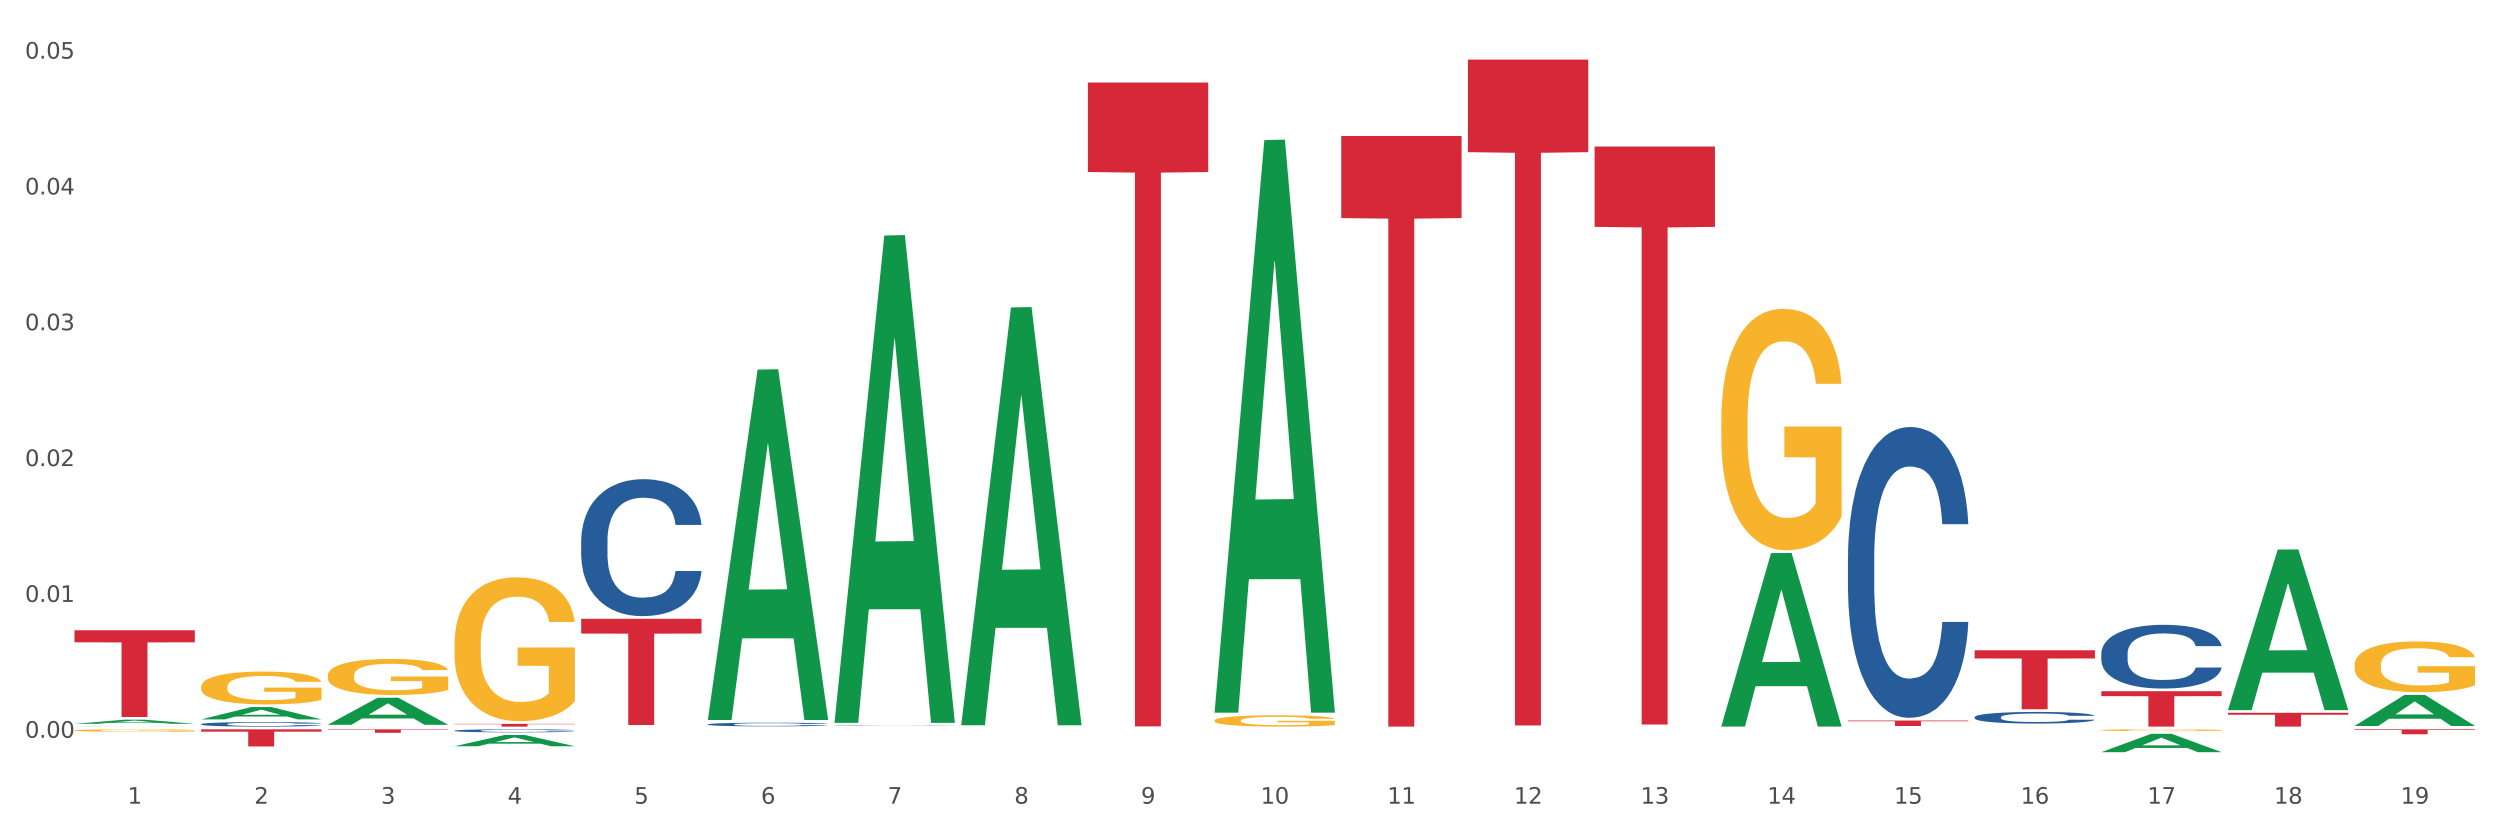 <?xml version="1.0" encoding="utf-8" standalone="no"?>
<!DOCTYPE svg PUBLIC "-//W3C//DTD SVG 1.1//EN"
  "http://www.w3.org/Graphics/SVG/1.1/DTD/svg11.dtd">
<svg xmlns:xlink="http://www.w3.org/1999/xlink" width="1080pt" height="360pt" viewBox="0 0 1080 360" xmlns="http://www.w3.org/2000/svg" version="1.1">
 <rect x="0" y="0" width="1080" height="360" fill="#333333" stroke="none"/>
 <defs>
  <style type="text/css">*{stroke-linejoin: round; stroke-linecap: butt}</style>
 </defs>
 <g id="figure_1">
  <g id="patch_1">
   <path d="M 0 360 
L 1080 360 
L 1080 0 
L 0 0 
z
" style="fill: #ffffff; stroke: #ffffff; stroke-linejoin: miter"/>
  </g>
  <g id="axes_1">
   <g id="matplotlib.axis_1">
    <g id="xtick_1">
     <g id="text_1">
      <!-- 1 -->
      <g style="fill: #4d4d4d" transform="translate(55.115 347.204) scale(0.096 -0.096)">
       <defs>
        <path id="DejaVuSans-31" d="M 794 531 
L 1825 531 
L 1825 4091 
L 703 3866 
L 703 4441 
L 1819 4666 
L 2450 4666 
L 2450 531 
L 3481 531 
L 3481 0 
L 794 0 
L 794 531 
z
" transform="scale(0.016)"/>
       </defs>
       <use xlink:href="#DejaVuSans-31"/>
      </g>
     </g>
    </g>
    <g id="xtick_2">
     <g id="text_2">
      <!-- 2 -->
      <g style="fill: #4d4d4d" transform="translate(109.839 347.204) scale(0.096 -0.096)">
       <defs>
        <path id="DejaVuSans-32" d="M 1228 531 
L 3431 531 
L 3431 0 
L 469 0 
L 469 531 
Q 828 903 1448 1529 
Q 2069 2156 2228 2338 
Q 2531 2678 2651 2914 
Q 2772 3150 2772 3378 
Q 2772 3750 2511 3984 
Q 2250 4219 1831 4219 
Q 1534 4219 1204 4116 
Q 875 4013 500 3803 
L 500 4441 
Q 881 4594 1212 4672 
Q 1544 4750 1819 4750 
Q 2544 4750 2975 4387 
Q 3406 4025 3406 3419 
Q 3406 3131 3298 2873 
Q 3191 2616 2906 2266 
Q 2828 2175 2409 1742 
Q 1991 1309 1228 531 
z
" transform="scale(0.016)"/>
       </defs>
       <use xlink:href="#DejaVuSans-32"/>
      </g>
     </g>
    </g>
    <g id="xtick_3">
     <g id="text_3">
      <!-- 3 -->
      <g style="fill: #4d4d4d" transform="translate(164.564 347.204) scale(0.096 -0.096)">
       <defs>
        <path id="DejaVuSans-33" d="M 2597 2516 
Q 3050 2419 3304 2112 
Q 3559 1806 3559 1356 
Q 3559 666 3084 287 
Q 2609 -91 1734 -91 
Q 1441 -91 1130 -33 
Q 819 25 488 141 
L 488 750 
Q 750 597 1062 519 
Q 1375 441 1716 441 
Q 2309 441 2620 675 
Q 2931 909 2931 1356 
Q 2931 1769 2642 2001 
Q 2353 2234 1838 2234 
L 1294 2234 
L 1294 2753 
L 1863 2753 
Q 2328 2753 2575 2939 
Q 2822 3125 2822 3475 
Q 2822 3834 2567 4026 
Q 2313 4219 1838 4219 
Q 1578 4219 1281 4162 
Q 984 4106 628 3988 
L 628 4550 
Q 988 4650 1302 4700 
Q 1616 4750 1894 4750 
Q 2613 4750 3031 4423 
Q 3450 4097 3450 3541 
Q 3450 3153 3228 2886 
Q 3006 2619 2597 2516 
z
" transform="scale(0.016)"/>
       </defs>
       <use xlink:href="#DejaVuSans-33"/>
      </g>
     </g>
    </g>
    <g id="xtick_4">
     <g id="text_4">
      <!-- 4 -->
      <g style="fill: #4d4d4d" transform="translate(219.288 347.204) scale(0.096 -0.096)">
       <defs>
        <path id="DejaVuSans-34" d="M 2419 4116 
L 825 1625 
L 2419 1625 
L 2419 4116 
z
M 2253 4666 
L 3047 4666 
L 3047 1625 
L 3713 1625 
L 3713 1100 
L 3047 1100 
L 3047 0 
L 2419 0 
L 2419 1100 
L 313 1100 
L 313 1709 
L 2253 4666 
z
" transform="scale(0.016)"/>
       </defs>
       <use xlink:href="#DejaVuSans-34"/>
      </g>
     </g>
    </g>
    <g id="xtick_5">
     <g id="text_5">
      <!-- 5 -->
      <g style="fill: #4d4d4d" transform="translate(274.012 347.204) scale(0.096 -0.096)">
       <defs>
        <path id="DejaVuSans-35" d="M 691 4666 
L 3169 4666 
L 3169 4134 
L 1269 4134 
L 1269 2991 
Q 1406 3038 1543 3061 
Q 1681 3084 1819 3084 
Q 2600 3084 3056 2656 
Q 3513 2228 3513 1497 
Q 3513 744 3044 326 
Q 2575 -91 1722 -91 
Q 1428 -91 1123 -41 
Q 819 9 494 109 
L 494 744 
Q 775 591 1075 516 
Q 1375 441 1709 441 
Q 2250 441 2565 725 
Q 2881 1009 2881 1497 
Q 2881 1984 2565 2268 
Q 2250 2553 1709 2553 
Q 1456 2553 1204 2497 
Q 953 2441 691 2322 
L 691 4666 
z
" transform="scale(0.016)"/>
       </defs>
       <use xlink:href="#DejaVuSans-35"/>
      </g>
     </g>
    </g>
    <g id="xtick_6">
     <g id="text_6">
      <!-- 6 -->
      <g style="fill: #4d4d4d" transform="translate(328.736 347.204) scale(0.096 -0.096)">
       <defs>
        <path id="DejaVuSans-36" d="M 2113 2584 
Q 1688 2584 1439 2293 
Q 1191 2003 1191 1497 
Q 1191 994 1439 701 
Q 1688 409 2113 409 
Q 2538 409 2786 701 
Q 3034 994 3034 1497 
Q 3034 2003 2786 2293 
Q 2538 2584 2113 2584 
z
M 3366 4563 
L 3366 3988 
Q 3128 4100 2886 4159 
Q 2644 4219 2406 4219 
Q 1781 4219 1451 3797 
Q 1122 3375 1075 2522 
Q 1259 2794 1537 2939 
Q 1816 3084 2150 3084 
Q 2853 3084 3261 2657 
Q 3669 2231 3669 1497 
Q 3669 778 3244 343 
Q 2819 -91 2113 -91 
Q 1303 -91 875 529 
Q 447 1150 447 2328 
Q 447 3434 972 4092 
Q 1497 4750 2381 4750 
Q 2619 4750 2861 4703 
Q 3103 4656 3366 4563 
z
" transform="scale(0.016)"/>
       </defs>
       <use xlink:href="#DejaVuSans-36"/>
      </g>
     </g>
    </g>
    <g id="xtick_7">
     <g id="text_7">
      <!-- 7 -->
      <g style="fill: #4d4d4d" transform="translate(383.461 347.204) scale(0.096 -0.096)">
       <defs>
        <path id="DejaVuSans-37" d="M 525 4666 
L 3525 4666 
L 3525 4397 
L 1831 0 
L 1172 0 
L 2766 4134 
L 525 4134 
L 525 4666 
z
" transform="scale(0.016)"/>
       </defs>
       <use xlink:href="#DejaVuSans-37"/>
      </g>
     </g>
    </g>
    <g id="xtick_8">
     <g id="text_8">
      <!-- 8 -->
      <g style="fill: #4d4d4d" transform="translate(438.185 347.204) scale(0.096 -0.096)">
       <defs>
        <path id="DejaVuSans-38" d="M 2034 2216 
Q 1584 2216 1326 1975 
Q 1069 1734 1069 1313 
Q 1069 891 1326 650 
Q 1584 409 2034 409 
Q 2484 409 2743 651 
Q 3003 894 3003 1313 
Q 3003 1734 2745 1975 
Q 2488 2216 2034 2216 
z
M 1403 2484 
Q 997 2584 770 2862 
Q 544 3141 544 3541 
Q 544 4100 942 4425 
Q 1341 4750 2034 4750 
Q 2731 4750 3128 4425 
Q 3525 4100 3525 3541 
Q 3525 3141 3298 2862 
Q 3072 2584 2669 2484 
Q 3125 2378 3379 2068 
Q 3634 1759 3634 1313 
Q 3634 634 3220 271 
Q 2806 -91 2034 -91 
Q 1263 -91 848 271 
Q 434 634 434 1313 
Q 434 1759 690 2068 
Q 947 2378 1403 2484 
z
M 1172 3481 
Q 1172 3119 1398 2916 
Q 1625 2713 2034 2713 
Q 2441 2713 2670 2916 
Q 2900 3119 2900 3481 
Q 2900 3844 2670 4047 
Q 2441 4250 2034 4250 
Q 1625 4250 1398 4047 
Q 1172 3844 1172 3481 
z
" transform="scale(0.016)"/>
       </defs>
       <use xlink:href="#DejaVuSans-38"/>
      </g>
     </g>
    </g>
    <g id="xtick_9">
     <g id="text_9">
      <!-- 9 -->
      <g style="fill: #4d4d4d" transform="translate(492.909 347.204) scale(0.096 -0.096)">
       <defs>
        <path id="DejaVuSans-39" d="M 703 97 
L 703 672 
Q 941 559 1184 500 
Q 1428 441 1663 441 
Q 2288 441 2617 861 
Q 2947 1281 2994 2138 
Q 2813 1869 2534 1725 
Q 2256 1581 1919 1581 
Q 1219 1581 811 2004 
Q 403 2428 403 3163 
Q 403 3881 828 4315 
Q 1253 4750 1959 4750 
Q 2769 4750 3195 4129 
Q 3622 3509 3622 2328 
Q 3622 1225 3098 567 
Q 2575 -91 1691 -91 
Q 1453 -91 1209 -44 
Q 966 3 703 97 
z
M 1959 2075 
Q 2384 2075 2632 2365 
Q 2881 2656 2881 3163 
Q 2881 3666 2632 3958 
Q 2384 4250 1959 4250 
Q 1534 4250 1286 3958 
Q 1038 3666 1038 3163 
Q 1038 2656 1286 2365 
Q 1534 2075 1959 2075 
z
" transform="scale(0.016)"/>
       </defs>
       <use xlink:href="#DejaVuSans-39"/>
      </g>
     </g>
    </g>
    <g id="xtick_10">
     <g id="text_10">
      <!-- 10 -->
      <g style="fill: #4d4d4d" transform="translate(544.58 347.204) scale(0.096 -0.096)">
       <defs>
        <path id="DejaVuSans-30" d="M 2034 4250 
Q 1547 4250 1301 3770 
Q 1056 3291 1056 2328 
Q 1056 1369 1301 889 
Q 1547 409 2034 409 
Q 2525 409 2770 889 
Q 3016 1369 3016 2328 
Q 3016 3291 2770 3770 
Q 2525 4250 2034 4250 
z
M 2034 4750 
Q 2819 4750 3233 4129 
Q 3647 3509 3647 2328 
Q 3647 1150 3233 529 
Q 2819 -91 2034 -91 
Q 1250 -91 836 529 
Q 422 1150 422 2328 
Q 422 3509 836 4129 
Q 1250 4750 2034 4750 
z
" transform="scale(0.016)"/>
       </defs>
       <use xlink:href="#DejaVuSans-31"/>
       <use xlink:href="#DejaVuSans-30" transform="translate(63.623 0)"/>
      </g>
     </g>
    </g>
    <g id="xtick_11">
     <g id="text_11">
      <!-- 11 -->
      <g style="fill: #4d4d4d" transform="translate(599.304 347.204) scale(0.096 -0.096)">
       <use xlink:href="#DejaVuSans-31"/>
       <use xlink:href="#DejaVuSans-31" transform="translate(63.623 0)"/>
      </g>
     </g>
    </g>
    <g id="xtick_12">
     <g id="text_12">
      <!-- 12 -->
      <g style="fill: #4d4d4d" transform="translate(654.028 347.204) scale(0.096 -0.096)">
       <use xlink:href="#DejaVuSans-31"/>
       <use xlink:href="#DejaVuSans-32" transform="translate(63.623 0)"/>
      </g>
     </g>
    </g>
    <g id="xtick_13">
     <g id="text_13">
      <!-- 13 -->
      <g style="fill: #4d4d4d" transform="translate(708.752 347.204) scale(0.096 -0.096)">
       <use xlink:href="#DejaVuSans-31"/>
       <use xlink:href="#DejaVuSans-33" transform="translate(63.623 0)"/>
      </g>
     </g>
    </g>
    <g id="xtick_14">
     <g id="text_14">
      <!-- 14 -->
      <g style="fill: #4d4d4d" transform="translate(763.477 347.204) scale(0.096 -0.096)">
       <use xlink:href="#DejaVuSans-31"/>
       <use xlink:href="#DejaVuSans-34" transform="translate(63.623 0)"/>
      </g>
     </g>
    </g>
    <g id="xtick_15">
     <g id="text_15">
      <!-- 15 -->
      <g style="fill: #4d4d4d" transform="translate(818.201 347.204) scale(0.096 -0.096)">
       <use xlink:href="#DejaVuSans-31"/>
       <use xlink:href="#DejaVuSans-35" transform="translate(63.623 0)"/>
      </g>
     </g>
    </g>
    <g id="xtick_16">
     <g id="text_16">
      <!-- 16 -->
      <g style="fill: #4d4d4d" transform="translate(872.925 347.204) scale(0.096 -0.096)">
       <use xlink:href="#DejaVuSans-31"/>
       <use xlink:href="#DejaVuSans-36" transform="translate(63.623 0)"/>
      </g>
     </g>
    </g>
    <g id="xtick_17">
     <g id="text_17">
      <!-- 17 -->
      <g style="fill: #4d4d4d" transform="translate(927.649 347.204) scale(0.096 -0.096)">
       <use xlink:href="#DejaVuSans-31"/>
       <use xlink:href="#DejaVuSans-37" transform="translate(63.623 0)"/>
      </g>
     </g>
    </g>
    <g id="xtick_18">
     <g id="text_18">
      <!-- 18 -->
      <g style="fill: #4d4d4d" transform="translate(982.374 347.204) scale(0.096 -0.096)">
       <use xlink:href="#DejaVuSans-31"/>
       <use xlink:href="#DejaVuSans-38" transform="translate(63.623 0)"/>
      </g>
     </g>
    </g>
    <g id="xtick_19">
     <g id="text_19">
      <!-- 19 -->
      <g style="fill: #4d4d4d" transform="translate(1037.098 347.204) scale(0.096 -0.096)">
       <use xlink:href="#DejaVuSans-31"/>
       <use xlink:href="#DejaVuSans-39" transform="translate(63.623 0)"/>
      </g>
     </g>
    </g>
    <g id="xtick_20"/>
    <g id="xtick_21"/>
    <g id="xtick_22"/>
    <g id="xtick_23"/>
    <g id="xtick_24"/>
    <g id="xtick_25"/>
    <g id="xtick_26"/>
    <g id="xtick_27"/>
    <g id="xtick_28"/>
    <g id="xtick_29"/>
    <g id="xtick_30"/>
    <g id="xtick_31"/>
    <g id="xtick_32"/>
    <g id="xtick_33"/>
    <g id="xtick_34"/>
    <g id="xtick_35"/>
    <g id="xtick_36"/>
    <g id="xtick_37"/>
   </g>
   <g id="matplotlib.axis_2">
    <g id="ytick_1">
     <g id="text_20">
      <!-- 0.00 -->
      <g style="fill: #4d4d4d" transform="translate(10.8 318.705) scale(0.096 -0.096)">
       <defs>
        <path id="DejaVuSans-2e" d="M 684 794 
L 1344 794 
L 1344 0 
L 684 0 
L 684 794 
z
" transform="scale(0.016)"/>
       </defs>
       <use xlink:href="#DejaVuSans-30"/>
       <use xlink:href="#DejaVuSans-2e" transform="translate(63.623 0)"/>
       <use xlink:href="#DejaVuSans-30" transform="translate(95.41 0)"/>
       <use xlink:href="#DejaVuSans-30" transform="translate(159.033 0)"/>
      </g>
     </g>
    </g>
    <g id="ytick_2">
     <g id="text_21">
      <!-- 0.01 -->
      <g style="fill: #4d4d4d" transform="translate(10.8 260.03) scale(0.096 -0.096)">
       <use xlink:href="#DejaVuSans-30"/>
       <use xlink:href="#DejaVuSans-2e" transform="translate(63.623 0)"/>
       <use xlink:href="#DejaVuSans-30" transform="translate(95.41 0)"/>
       <use xlink:href="#DejaVuSans-31" transform="translate(159.033 0)"/>
      </g>
     </g>
    </g>
    <g id="ytick_3">
     <g id="text_22">
      <!-- 0.02 -->
      <g style="fill: #4d4d4d" transform="translate(10.8 201.355) scale(0.096 -0.096)">
       <use xlink:href="#DejaVuSans-30"/>
       <use xlink:href="#DejaVuSans-2e" transform="translate(63.623 0)"/>
       <use xlink:href="#DejaVuSans-30" transform="translate(95.41 0)"/>
       <use xlink:href="#DejaVuSans-32" transform="translate(159.033 0)"/>
      </g>
     </g>
    </g>
    <g id="ytick_4">
     <g id="text_23">
      <!-- 0.03 -->
      <g style="fill: #4d4d4d" transform="translate(10.8 142.68) scale(0.096 -0.096)">
       <use xlink:href="#DejaVuSans-30"/>
       <use xlink:href="#DejaVuSans-2e" transform="translate(63.623 0)"/>
       <use xlink:href="#DejaVuSans-30" transform="translate(95.41 0)"/>
       <use xlink:href="#DejaVuSans-33" transform="translate(159.033 0)"/>
      </g>
     </g>
    </g>
    <g id="ytick_5">
     <g id="text_24">
      <!-- 0.04 -->
      <g style="fill: #4d4d4d" transform="translate(10.8 84.006) scale(0.096 -0.096)">
       <use xlink:href="#DejaVuSans-30"/>
       <use xlink:href="#DejaVuSans-2e" transform="translate(63.623 0)"/>
       <use xlink:href="#DejaVuSans-30" transform="translate(95.41 0)"/>
       <use xlink:href="#DejaVuSans-34" transform="translate(159.033 0)"/>
      </g>
     </g>
    </g>
    <g id="ytick_6">
     <g id="text_25">
      <!-- 0.05 -->
      <g style="fill: #4d4d4d" transform="translate(10.8 25.331) scale(0.096 -0.096)">
       <use xlink:href="#DejaVuSans-30"/>
       <use xlink:href="#DejaVuSans-2e" transform="translate(63.623 0)"/>
       <use xlink:href="#DejaVuSans-30" transform="translate(95.41 0)"/>
       <use xlink:href="#DejaVuSans-35" transform="translate(159.033 0)"/>
      </g>
     </g>
    </g>
    <g id="ytick_7"/>
    <g id="ytick_8"/>
    <g id="ytick_9"/>
    <g id="ytick_10"/>
    <g id="ytick_11"/>
   </g>
   <g id="PolyCollection_1">
    <path d="M 32.175 312.678 
L 32.229 312.676 
L 53.667 310.91 
L 62.564 310.908 
L 84.163 312.681 
L 73.873 312.681 
L 69.21 312.268 
L 47.075 312.268 
L 46.914 312.275 
L 42.412 312.681 
L 32.175 312.681 
L 32.175 312.678 
L 49.862 312.022 
L 66.423 312.02 
L 58.223 311.286 
L 58.115 311.283 
L 58.008 311.288 
L 49.808 312.02 
L 49.862 312.022 
L 32.175 312.678 
z
" clip-path="url(#pd990478de5)" style="fill: #109648"/>
    <path d="M 86.899 310.765 
L 86.953 310.76 
L 108.391 305.467 
L 117.288 305.462 
L 138.887 310.775 
L 128.597 310.775 
L 123.934 309.538 
L 101.799 309.538 
L 101.638 309.558 
L 97.136 310.775 
L 86.899 310.775 
L 86.899 310.765 
L 104.586 308.8 
L 121.147 308.795 
L 112.947 306.595 
L 112.84 306.585 
L 112.733 306.6 
L 104.532 308.795 
L 104.586 308.8 
L 86.899 310.765 
z
" clip-path="url(#pd990478de5)" style="fill: #109648"/>
    <path d="M 1017.212 313.593 
L 1017.266 313.581 
L 1038.704 300.218 
L 1047.601 300.205 
L 1069.2 313.618 
L 1058.91 313.618 
L 1054.247 310.495 
L 1032.112 310.495 
L 1031.951 310.545 
L 1027.449 313.618 
L 1017.212 313.618 
L 1017.212 313.593 
L 1034.899 308.631 
L 1051.46 308.618 
L 1043.26 303.064 
L 1043.152 303.039 
L 1043.045 303.077 
L 1034.845 308.618 
L 1034.899 308.631 
L 1017.212 313.593 
z
" clip-path="url(#pd990478de5)" style="fill: #109648"/>
    <path d="M 743.591 181.609 
L 743.652 181.514 
L 743.652 178.085 
L 743.775 175.132 
L 744.388 167.988 
L 745.309 162.082 
L 745.984 158.938 
L 746.66 156.366 
L 747.457 153.795 
L 748.44 151.127 
L 750.22 147.222 
L 751.324 145.222 
L 752.675 143.126 
L 755.13 140.078 
L 756.91 138.363 
L 758.751 136.934 
L 761.759 135.22 
L 763.723 134.458 
L 765.81 133.886 
L 768.326 133.505 
L 770.229 133.41 
L 774.403 133.696 
L 777.963 134.553 
L 779.681 135.22 
L 781.891 136.363 
L 783.057 137.125 
L 784.96 138.649 
L 786.924 140.649 
L 788.275 142.364 
L 790.3 145.603 
L 791.835 148.841 
L 793.246 152.842 
L 793.983 155.604 
L 794.535 158.176 
L 795.026 161.129 
L 795.517 165.797 
L 784.469 165.797 
L 784.039 162.463 
L 783.364 159.319 
L 782.382 156.271 
L 781.523 154.366 
L 780.05 151.985 
L 778.699 150.461 
L 777.288 149.318 
L 775.569 148.365 
L 774.219 147.889 
L 772.316 147.508 
L 768.572 147.603 
L 766.055 148.365 
L 764.337 149.318 
L 763.232 150.175 
L 762.25 151.127 
L 761.145 152.461 
L 759.856 154.461 
L 758.935 156.271 
L 758.015 158.557 
L 757.278 160.843 
L 756.603 163.511 
L 756.051 166.368 
L 755.621 169.321 
L 755.253 172.941 
L 754.946 178.942 
L 754.946 191.992 
L 755.068 194.945 
L 755.375 198.85 
L 755.744 201.803 
L 756.357 205.328 
L 756.91 207.709 
L 757.953 211.138 
L 759.119 213.996 
L 760.04 215.806 
L 760.961 217.33 
L 762.557 219.425 
L 764.337 221.14 
L 765.871 222.188 
L 767.958 223.14 
L 769.37 223.521 
L 770.597 223.712 
L 773.605 223.712 
L 775.753 223.426 
L 778.147 222.759 
L 779.988 221.902 
L 781.523 220.854 
L 783.241 219.139 
L 784.346 217.52 
L 784.346 197.612 
L 770.843 197.517 
L 770.843 184.276 
L 795.579 184.276 
L 795.579 223.14 
L 794.535 225.141 
L 793.369 226.95 
L 792.141 228.57 
L 790.3 230.57 
L 788.09 232.475 
L 786.126 233.809 
L 784.039 234.952 
L 781.584 236 
L 778.392 236.952 
L 776.428 237.333 
L 773.973 237.619 
L 771.088 237.714 
L 768.572 237.524 
L 766.117 237.047 
L 763.539 236.19 
L 761.022 234.952 
L 759.119 233.714 
L 757.217 232.189 
L 755.191 230.189 
L 753.595 228.284 
L 752.368 226.569 
L 751.017 224.379 
L 749.544 221.521 
L 748.44 218.949 
L 747.457 216.282 
L 746.414 212.853 
L 745.677 209.9 
L 744.941 206.185 
L 744.511 203.422 
L 744.02 199.136 
L 743.652 193.135 
L 743.591 181.609 
z
" clip-path="url(#pd990478de5)" style="fill: #f7b32b"/>
    <path d="M 196.348 278.126 
L 196.409 278.07 
L 196.409 276.027 
L 196.532 274.268 
L 197.146 270.012 
L 198.066 266.494 
L 198.742 264.621 
L 199.417 263.089 
L 200.215 261.557 
L 201.197 259.968 
L 202.977 257.642 
L 204.082 256.45 
L 205.432 255.202 
L 207.887 253.386 
L 209.667 252.365 
L 211.508 251.513 
L 214.516 250.492 
L 216.48 250.038 
L 218.567 249.698 
L 221.084 249.471 
L 222.986 249.414 
L 227.16 249.584 
L 230.72 250.095 
L 232.439 250.492 
L 234.648 251.173 
L 235.815 251.627 
L 237.717 252.535 
L 239.681 253.726 
L 241.032 254.748 
L 243.057 256.677 
L 244.592 258.606 
L 246.003 260.99 
L 246.74 262.635 
L 247.292 264.167 
L 247.783 265.926 
L 248.275 268.707 
L 237.226 268.707 
L 236.797 266.721 
L 236.121 264.848 
L 235.139 263.032 
L 234.28 261.898 
L 232.807 260.479 
L 231.457 259.571 
L 230.045 258.89 
L 228.326 258.323 
L 226.976 258.039 
L 225.073 257.812 
L 221.329 257.869 
L 218.813 258.323 
L 217.094 258.89 
L 215.989 259.401 
L 215.007 259.968 
L 213.902 260.763 
L 212.613 261.954 
L 211.693 263.032 
L 210.772 264.394 
L 210.035 265.756 
L 209.36 267.345 
L 208.808 269.047 
L 208.378 270.806 
L 208.01 272.963 
L 207.703 276.537 
L 207.703 284.311 
L 207.826 286.07 
L 208.133 288.397 
L 208.501 290.156 
L 209.115 292.256 
L 209.667 293.674 
L 210.711 295.717 
L 211.877 297.419 
L 212.797 298.497 
L 213.718 299.405 
L 215.314 300.654 
L 217.094 301.675 
L 218.628 302.299 
L 220.715 302.867 
L 222.127 303.094 
L 223.355 303.207 
L 226.362 303.207 
L 228.51 303.037 
L 230.904 302.64 
L 232.746 302.129 
L 234.28 301.505 
L 235.999 300.483 
L 237.104 299.519 
L 237.104 287.659 
L 223.6 287.603 
L 223.6 279.715 
L 248.336 279.715 
L 248.336 302.867 
L 247.292 304.058 
L 246.126 305.136 
L 244.899 306.101 
L 243.057 307.293 
L 240.848 308.428 
L 238.884 309.222 
L 236.797 309.903 
L 234.341 310.527 
L 231.15 311.094 
L 229.186 311.321 
L 226.73 311.492 
L 223.846 311.548 
L 221.329 311.435 
L 218.874 311.151 
L 216.296 310.641 
L 213.779 309.903 
L 211.877 309.165 
L 209.974 308.257 
L 207.948 307.066 
L 206.353 305.931 
L 205.125 304.909 
L 203.775 303.604 
L 202.302 301.902 
L 201.197 300.37 
L 200.215 298.781 
L 199.171 296.738 
L 198.435 294.979 
L 197.698 292.766 
L 197.269 291.121 
L 196.777 288.567 
L 196.409 284.992 
L 196.348 278.126 
z
" clip-path="url(#pd990478de5)" style="fill: #f7b32b"/>
    <path d="M 141.624 291.867 
L 141.685 291.853 
L 141.685 291.341 
L 141.808 290.9 
L 142.421 289.833 
L 143.342 288.951 
L 144.017 288.481 
L 144.693 288.097 
L 145.49 287.713 
L 146.472 287.315 
L 148.252 286.732 
L 149.357 286.433 
L 150.708 286.12 
L 153.163 285.665 
L 154.943 285.408 
L 156.784 285.195 
L 159.792 284.939 
L 161.756 284.825 
L 163.843 284.74 
L 166.359 284.683 
L 168.262 284.669 
L 172.436 284.711 
L 175.996 284.839 
L 177.714 284.939 
L 179.924 285.11 
L 181.09 285.224 
L 182.993 285.451 
L 184.957 285.75 
L 186.308 286.006 
L 188.333 286.49 
L 189.867 286.973 
L 191.279 287.571 
L 192.016 287.983 
L 192.568 288.368 
L 193.059 288.809 
L 193.55 289.506 
L 182.502 289.506 
L 182.072 289.008 
L 181.397 288.538 
L 180.415 288.083 
L 179.556 287.798 
L 178.083 287.443 
L 176.732 287.215 
L 175.321 287.044 
L 173.602 286.902 
L 172.252 286.831 
L 170.349 286.774 
L 166.605 286.788 
L 164.088 286.902 
L 162.37 287.044 
L 161.265 287.173 
L 160.283 287.315 
L 159.178 287.514 
L 157.889 287.813 
L 156.968 288.083 
L 156.048 288.424 
L 155.311 288.766 
L 154.636 289.164 
L 154.083 289.591 
L 153.654 290.032 
L 153.286 290.573 
L 152.979 291.469 
L 152.979 293.418 
L 153.101 293.859 
L 153.408 294.442 
L 153.777 294.883 
L 154.39 295.41 
L 154.943 295.765 
L 155.986 296.277 
L 157.152 296.704 
L 158.073 296.974 
L 158.994 297.202 
L 160.59 297.515 
L 162.37 297.771 
L 163.904 297.928 
L 165.991 298.07 
L 167.403 298.127 
L 168.63 298.155 
L 171.638 298.155 
L 173.786 298.113 
L 176.18 298.013 
L 178.021 297.885 
L 179.556 297.728 
L 181.274 297.472 
L 182.379 297.231 
L 182.379 294.257 
L 168.876 294.243 
L 168.876 292.266 
L 193.612 292.266 
L 193.612 298.07 
L 192.568 298.369 
L 191.402 298.639 
L 190.174 298.881 
L 188.333 299.18 
L 186.123 299.464 
L 184.159 299.663 
L 182.072 299.834 
L 179.617 299.99 
L 176.425 300.133 
L 174.461 300.19 
L 172.006 300.232 
L 169.121 300.247 
L 166.605 300.218 
L 164.15 300.147 
L 161.572 300.019 
L 159.055 299.834 
L 157.152 299.649 
L 155.25 299.421 
L 153.224 299.123 
L 151.628 298.838 
L 150.401 298.582 
L 149.05 298.255 
L 147.577 297.828 
L 146.472 297.444 
L 145.49 297.046 
L 144.447 296.533 
L 143.71 296.092 
L 142.974 295.538 
L 142.544 295.125 
L 142.053 294.485 
L 141.685 293.589 
L 141.624 291.867 
z
" clip-path="url(#pd990478de5)" style="fill: #f7b32b"/>
    <path d="M 86.899 296.679 
L 86.961 296.666 
L 86.961 296.2 
L 87.083 295.799 
L 87.697 294.828 
L 88.618 294.025 
L 89.293 293.598 
L 89.968 293.248 
L 90.766 292.898 
L 91.748 292.536 
L 93.528 292.005 
L 94.633 291.733 
L 95.983 291.448 
L 98.439 291.034 
L 100.219 290.801 
L 102.06 290.607 
L 105.067 290.374 
L 107.032 290.27 
L 109.118 290.193 
L 111.635 290.141 
L 113.538 290.128 
L 117.712 290.167 
L 121.272 290.283 
L 122.99 290.374 
L 125.2 290.529 
L 126.366 290.633 
L 128.269 290.84 
L 130.233 291.112 
L 131.583 291.345 
L 133.609 291.785 
L 135.143 292.225 
L 136.555 292.769 
L 137.291 293.144 
L 137.844 293.494 
L 138.335 293.895 
L 138.826 294.53 
L 127.778 294.53 
L 127.348 294.077 
L 126.673 293.649 
L 125.691 293.235 
L 124.832 292.976 
L 123.358 292.652 
L 122.008 292.445 
L 120.596 292.29 
L 118.878 292.16 
L 117.527 292.096 
L 115.625 292.044 
L 111.881 292.057 
L 109.364 292.16 
L 107.645 292.29 
L 106.541 292.406 
L 105.559 292.536 
L 104.454 292.717 
L 103.165 292.989 
L 102.244 293.235 
L 101.323 293.546 
L 100.587 293.857 
L 99.912 294.219 
L 99.359 294.607 
L 98.93 295.009 
L 98.561 295.501 
L 98.254 296.317 
L 98.254 298.09 
L 98.377 298.492 
L 98.684 299.022 
L 99.052 299.424 
L 99.666 299.903 
L 100.219 300.227 
L 101.262 300.693 
L 102.428 301.081 
L 103.349 301.327 
L 104.27 301.534 
L 105.865 301.819 
L 107.645 302.052 
L 109.18 302.195 
L 111.267 302.324 
L 112.678 302.376 
L 113.906 302.402 
L 116.914 302.402 
L 119.062 302.363 
L 121.456 302.272 
L 123.297 302.156 
L 124.832 302.013 
L 126.55 301.78 
L 127.655 301.56 
L 127.655 298.854 
L 114.152 298.841 
L 114.152 297.042 
L 138.887 297.042 
L 138.887 302.324 
L 137.844 302.596 
L 136.678 302.842 
L 135.45 303.062 
L 133.609 303.334 
L 131.399 303.593 
L 129.435 303.774 
L 127.348 303.929 
L 124.893 304.072 
L 121.701 304.201 
L 119.737 304.253 
L 117.282 304.292 
L 114.397 304.305 
L 111.881 304.279 
L 109.425 304.214 
L 106.847 304.098 
L 104.331 303.929 
L 102.428 303.761 
L 100.525 303.554 
L 98.5 303.282 
L 96.904 303.023 
L 95.676 302.79 
L 94.326 302.492 
L 92.853 302.104 
L 91.748 301.754 
L 90.766 301.392 
L 89.723 300.926 
L 88.986 300.524 
L 88.25 300.019 
L 87.82 299.644 
L 87.329 299.061 
L 86.961 298.246 
L 86.899 296.679 
z
" clip-path="url(#pd990478de5)" style="fill: #f7b32b"/>
    <path d="M 32.175 315.561 
L 32.236 315.56 
L 32.236 315.524 
L 32.359 315.493 
L 32.973 315.419 
L 33.894 315.357 
L 34.569 315.324 
L 35.244 315.297 
L 36.042 315.271 
L 37.024 315.243 
L 38.804 315.202 
L 39.909 315.181 
L 41.259 315.159 
L 43.714 315.127 
L 45.494 315.109 
L 47.336 315.095 
L 50.343 315.077 
L 52.307 315.069 
L 54.394 315.063 
L 56.911 315.059 
L 58.814 315.058 
L 62.987 315.061 
L 66.547 315.07 
L 68.266 315.077 
L 70.476 315.089 
L 71.642 315.097 
L 73.544 315.112 
L 75.509 315.133 
L 76.859 315.151 
L 78.884 315.185 
L 80.419 315.219 
L 81.831 315.261 
L 82.567 315.289 
L 83.12 315.316 
L 83.611 315.347 
L 84.102 315.396 
L 73.053 315.396 
L 72.624 315.361 
L 71.949 315.328 
L 70.967 315.296 
L 70.107 315.276 
L 68.634 315.252 
L 67.284 315.236 
L 65.872 315.224 
L 64.153 315.214 
L 62.803 315.209 
L 60.9 315.205 
L 57.156 315.206 
L 54.64 315.214 
L 52.921 315.224 
L 51.816 315.233 
L 50.834 315.243 
L 49.729 315.257 
L 48.44 315.277 
L 47.52 315.296 
L 46.599 315.32 
L 45.863 315.344 
L 45.187 315.372 
L 44.635 315.402 
L 44.205 315.433 
L 43.837 315.47 
L 43.53 315.533 
L 43.53 315.669 
L 43.653 315.7 
L 43.96 315.741 
L 44.328 315.772 
L 44.942 315.808 
L 45.494 315.833 
L 46.538 315.869 
L 47.704 315.899 
L 48.625 315.918 
L 49.545 315.934 
L 51.141 315.955 
L 52.921 315.973 
L 54.456 315.984 
L 56.542 315.994 
L 57.954 315.998 
L 59.182 316 
L 62.189 316 
L 64.338 315.997 
L 66.731 315.99 
L 68.573 315.981 
L 70.107 315.97 
L 71.826 315.952 
L 72.931 315.936 
L 72.931 315.728 
L 59.427 315.727 
L 59.427 315.589 
L 84.163 315.589 
L 84.163 315.994 
L 83.12 316.015 
L 81.953 316.034 
L 80.726 316.051 
L 78.884 316.072 
L 76.675 316.092 
L 74.711 316.106 
L 72.624 316.117 
L 70.169 316.128 
L 66.977 316.138 
L 65.013 316.142 
L 62.558 316.145 
L 59.673 316.146 
L 57.156 316.144 
L 54.701 316.139 
L 52.123 316.13 
L 49.607 316.117 
L 47.704 316.105 
L 45.801 316.089 
L 43.776 316.068 
L 42.18 316.048 
L 40.952 316.03 
L 39.602 316.007 
L 38.129 315.977 
L 37.024 315.95 
L 36.042 315.923 
L 34.998 315.887 
L 34.262 315.856 
L 33.525 315.817 
L 33.096 315.788 
L 32.605 315.744 
L 32.236 315.681 
L 32.175 315.561 
z
" clip-path="url(#pd990478de5)" style="fill: #f7b32b"/>
    <path d="M 524.693 311.274 
L 524.755 311.269 
L 524.755 311.109 
L 524.878 310.971 
L 525.491 310.636 
L 526.412 310.36 
L 527.087 310.212 
L 527.762 310.092 
L 528.56 309.972 
L 529.542 309.847 
L 531.322 309.664 
L 532.427 309.57 
L 533.778 309.472 
L 536.233 309.329 
L 538.013 309.249 
L 539.854 309.182 
L 542.862 309.102 
L 544.826 309.066 
L 546.913 309.04 
L 549.429 309.022 
L 551.332 309.017 
L 555.506 309.031 
L 559.066 309.071 
L 560.784 309.102 
L 562.994 309.155 
L 564.16 309.191 
L 566.063 309.263 
L 568.027 309.356 
L 569.377 309.436 
L 571.403 309.588 
L 572.937 309.74 
L 574.349 309.927 
L 575.086 310.056 
L 575.638 310.177 
L 576.129 310.315 
L 576.62 310.534 
L 565.572 310.534 
L 565.142 310.377 
L 564.467 310.23 
L 563.485 310.088 
L 562.626 309.998 
L 561.153 309.887 
L 559.802 309.816 
L 558.391 309.762 
L 556.672 309.717 
L 555.322 309.695 
L 553.419 309.677 
L 549.675 309.682 
L 547.158 309.717 
L 545.44 309.762 
L 544.335 309.802 
L 543.353 309.847 
L 542.248 309.909 
L 540.959 310.003 
L 540.038 310.088 
L 539.118 310.195 
L 538.381 310.302 
L 537.706 310.426 
L 537.153 310.56 
L 536.724 310.699 
L 536.355 310.868 
L 536.049 311.149 
L 536.049 311.76 
L 536.171 311.898 
L 536.478 312.081 
L 536.847 312.219 
L 537.46 312.384 
L 538.013 312.496 
L 539.056 312.656 
L 540.222 312.79 
L 541.143 312.875 
L 542.064 312.946 
L 543.66 313.044 
L 545.44 313.125 
L 546.974 313.174 
L 549.061 313.218 
L 550.473 313.236 
L 551.7 313.245 
L 554.708 313.245 
L 556.856 313.232 
L 559.25 313.2 
L 561.091 313.16 
L 562.626 313.111 
L 564.344 313.031 
L 565.449 312.955 
L 565.449 312.023 
L 551.946 312.019 
L 551.946 311.399 
L 576.682 311.399 
L 576.682 313.218 
L 575.638 313.312 
L 574.472 313.397 
L 573.244 313.472 
L 571.403 313.566 
L 569.193 313.655 
L 567.229 313.718 
L 565.142 313.771 
L 562.687 313.82 
L 559.495 313.865 
L 557.531 313.883 
L 555.076 313.896 
L 552.191 313.901 
L 549.675 313.892 
L 547.22 313.869 
L 544.642 313.829 
L 542.125 313.771 
L 540.222 313.713 
L 538.32 313.642 
L 536.294 313.548 
L 534.698 313.459 
L 533.471 313.379 
L 532.12 313.276 
L 530.647 313.142 
L 529.542 313.022 
L 528.56 312.897 
L 527.517 312.737 
L 526.78 312.598 
L 526.044 312.424 
L 525.614 312.295 
L 525.123 312.094 
L 524.755 311.813 
L 524.693 311.274 
z
" clip-path="url(#pd990478de5)" style="fill: #f7b32b"/>
    <path d="M 415.245 312.978 
L 415.299 312.809 
L 436.737 132.825 
L 445.634 132.656 
L 467.233 313.318 
L 456.943 313.318 
L 452.28 271.248 
L 430.145 271.248 
L 429.984 271.927 
L 425.482 313.318 
L 415.245 313.318 
L 415.245 312.978 
L 432.932 246.142 
L 449.493 245.972 
L 441.293 171.163 
L 441.185 170.824 
L 441.078 171.333 
L 432.878 245.972 
L 432.932 246.142 
L 415.245 312.978 
z
" clip-path="url(#pd990478de5)" style="fill: #109648"/>
    <path d="M 524.693 307.395 
L 524.747 307.163 
L 546.185 60.544 
L 555.082 60.311 
L 576.682 307.86 
L 566.391 307.86 
L 561.728 250.215 
L 539.593 250.215 
L 539.432 251.145 
L 534.93 307.86 
L 524.693 307.86 
L 524.693 307.395 
L 542.38 215.814 
L 558.941 215.581 
L 550.741 113.075 
L 550.634 112.61 
L 550.527 113.308 
L 542.327 215.581 
L 542.38 215.814 
L 524.693 307.395 
z
" clip-path="url(#pd990478de5)" style="fill: #109648"/>
    <path d="M 305.796 310.769 
L 305.85 310.626 
L 327.288 159.655 
L 336.185 159.513 
L 357.784 311.053 
L 347.494 311.053 
L 342.831 275.765 
L 320.696 275.765 
L 320.535 276.334 
L 316.033 311.053 
L 305.796 311.053 
L 305.796 310.769 
L 323.483 254.706 
L 340.044 254.564 
L 331.844 191.813 
L 331.737 191.529 
L 331.63 191.956 
L 323.429 254.564 
L 323.483 254.706 
L 305.796 310.769 
z
" clip-path="url(#pd990478de5)" style="fill: #109648"/>
    <path d="M 907.763 315.425 
L 907.825 315.424 
L 907.825 315.398 
L 907.948 315.375 
L 908.561 315.321 
L 909.482 315.276 
L 910.157 315.252 
L 910.832 315.232 
L 911.63 315.213 
L 912.612 315.193 
L 914.392 315.163 
L 915.497 315.148 
L 916.847 315.132 
L 919.303 315.109 
L 921.083 315.095 
L 922.924 315.085 
L 925.932 315.072 
L 927.896 315.066 
L 929.983 315.061 
L 932.499 315.059 
L 934.402 315.058 
L 938.576 315.06 
L 942.136 315.066 
L 943.854 315.072 
L 946.064 315.08 
L 947.23 315.086 
L 949.133 315.098 
L 951.097 315.113 
L 952.447 315.126 
L 954.473 315.151 
L 956.007 315.175 
L 957.419 315.206 
L 958.156 315.227 
L 958.708 315.246 
L 959.199 315.269 
L 959.69 315.304 
L 948.642 315.304 
L 948.212 315.279 
L 947.537 315.255 
L 946.555 315.232 
L 945.696 315.217 
L 944.223 315.199 
L 942.872 315.188 
L 941.46 315.179 
L 939.742 315.172 
L 938.392 315.168 
L 936.489 315.165 
L 932.745 315.166 
L 930.228 315.172 
L 928.51 315.179 
L 927.405 315.185 
L 926.423 315.193 
L 925.318 315.203 
L 924.029 315.218 
L 923.108 315.232 
L 922.187 315.249 
L 921.451 315.267 
L 920.776 315.287 
L 920.223 315.309 
L 919.794 315.331 
L 919.425 315.359 
L 919.119 315.404 
L 919.119 315.504 
L 919.241 315.526 
L 919.548 315.556 
L 919.916 315.578 
L 920.53 315.605 
L 921.083 315.623 
L 922.126 315.649 
L 923.292 315.671 
L 924.213 315.685 
L 925.134 315.696 
L 926.73 315.712 
L 928.51 315.725 
L 930.044 315.733 
L 932.131 315.741 
L 933.543 315.744 
L 934.77 315.745 
L 937.778 315.745 
L 939.926 315.743 
L 942.32 315.738 
L 944.161 315.731 
L 945.696 315.723 
L 947.414 315.71 
L 948.519 315.698 
L 948.519 315.546 
L 935.016 315.546 
L 935.016 315.445 
L 959.751 315.445 
L 959.751 315.741 
L 958.708 315.756 
L 957.542 315.77 
L 956.314 315.782 
L 954.473 315.797 
L 952.263 315.812 
L 950.299 315.822 
L 948.212 315.831 
L 945.757 315.838 
L 942.565 315.846 
L 940.601 315.849 
L 938.146 315.851 
L 935.261 315.852 
L 932.745 315.85 
L 930.29 315.846 
L 927.712 315.84 
L 925.195 315.831 
L 923.292 315.821 
L 921.39 315.809 
L 919.364 315.794 
L 917.768 315.78 
L 916.541 315.767 
L 915.19 315.75 
L 913.717 315.728 
L 912.612 315.709 
L 911.63 315.688 
L 910.587 315.662 
L 909.85 315.64 
L 909.114 315.612 
L 908.684 315.591 
L 908.193 315.558 
L 907.825 315.512 
L 907.763 315.425 
z
" clip-path="url(#pd990478de5)" style="fill: #f7b32b"/>
    <path d="M 1017.212 287.242 
L 1017.273 287.222 
L 1017.273 286.5 
L 1017.396 285.879 
L 1018.01 284.376 
L 1018.931 283.133 
L 1019.606 282.471 
L 1020.281 281.93 
L 1021.079 281.389 
L 1022.061 280.828 
L 1023.841 280.006 
L 1024.946 279.585 
L 1026.296 279.144 
L 1028.751 278.503 
L 1030.531 278.142 
L 1032.373 277.841 
L 1035.38 277.48 
L 1037.344 277.32 
L 1039.431 277.2 
L 1041.948 277.12 
L 1043.85 277.1 
L 1048.024 277.16 
L 1051.584 277.34 
L 1053.303 277.48 
L 1055.512 277.721 
L 1056.679 277.881 
L 1058.581 278.202 
L 1060.546 278.623 
L 1061.896 278.984 
L 1063.921 279.665 
L 1065.456 280.347 
L 1066.868 281.189 
L 1067.604 281.77 
L 1068.157 282.311 
L 1068.648 282.932 
L 1069.139 283.915 
L 1058.09 283.915 
L 1057.661 283.213 
L 1056.986 282.552 
L 1056.004 281.91 
L 1055.144 281.509 
L 1053.671 281.008 
L 1052.321 280.688 
L 1050.909 280.447 
L 1049.19 280.247 
L 1047.84 280.146 
L 1045.937 280.066 
L 1042.193 280.086 
L 1039.677 280.247 
L 1037.958 280.447 
L 1036.853 280.627 
L 1035.871 280.828 
L 1034.766 281.108 
L 1033.477 281.529 
L 1032.557 281.91 
L 1031.636 282.391 
L 1030.899 282.872 
L 1030.224 283.434 
L 1029.672 284.035 
L 1029.242 284.656 
L 1028.874 285.418 
L 1028.567 286.681 
L 1028.567 289.427 
L 1028.69 290.048 
L 1028.997 290.87 
L 1029.365 291.491 
L 1029.979 292.233 
L 1030.531 292.734 
L 1031.575 293.456 
L 1032.741 294.057 
L 1033.662 294.438 
L 1034.582 294.759 
L 1036.178 295.2 
L 1037.958 295.56 
L 1039.493 295.781 
L 1041.579 295.981 
L 1042.991 296.061 
L 1044.219 296.102 
L 1047.226 296.102 
L 1049.375 296.041 
L 1051.768 295.901 
L 1053.61 295.721 
L 1055.144 295.5 
L 1056.863 295.139 
L 1057.968 294.799 
L 1057.968 290.609 
L 1044.464 290.589 
L 1044.464 287.803 
L 1069.2 287.803 
L 1069.2 295.981 
L 1068.157 296.402 
L 1066.99 296.783 
L 1065.763 297.124 
L 1063.921 297.545 
L 1061.712 297.946 
L 1059.748 298.226 
L 1057.661 298.467 
L 1055.206 298.687 
L 1052.014 298.888 
L 1050.05 298.968 
L 1047.595 299.028 
L 1044.71 299.048 
L 1042.193 299.008 
L 1039.738 298.908 
L 1037.16 298.727 
L 1034.644 298.467 
L 1032.741 298.206 
L 1030.838 297.885 
L 1028.813 297.465 
L 1027.217 297.064 
L 1025.989 296.703 
L 1024.639 296.242 
L 1023.166 295.64 
L 1022.061 295.099 
L 1021.079 294.538 
L 1020.035 293.816 
L 1019.299 293.195 
L 1018.562 292.413 
L 1018.133 291.832 
L 1017.642 290.93 
L 1017.273 289.667 
L 1017.212 287.242 
z
" clip-path="url(#pd990478de5)" style="fill: #f7b32b"/>
    <path d="M 196.348 322.379 
L 196.401 322.374 
L 217.84 317.534 
L 226.737 317.529 
L 248.336 322.388 
L 238.045 322.388 
L 233.383 321.256 
L 211.247 321.256 
L 211.087 321.275 
L 206.585 322.388 
L 196.348 322.388 
L 196.348 322.379 
L 214.034 320.581 
L 230.596 320.577 
L 222.395 318.565 
L 222.288 318.556 
L 222.181 318.569 
L 213.981 320.577 
L 214.034 320.581 
L 196.348 322.379 
z
" clip-path="url(#pd990478de5)" style="fill: #109648"/>
    <path d="M 141.624 313.079 
L 141.677 313.068 
L 163.116 301.415 
L 172.012 301.404 
L 193.612 313.101 
L 183.321 313.101 
L 178.658 310.377 
L 156.523 310.377 
L 156.362 310.421 
L 151.86 313.101 
L 141.624 313.101 
L 141.624 313.079 
L 159.31 308.751 
L 175.871 308.74 
L 167.671 303.897 
L 167.564 303.875 
L 167.457 303.908 
L 159.257 308.74 
L 159.31 308.751 
L 141.624 313.079 
z
" clip-path="url(#pd990478de5)" style="fill: #109648"/>
    <path d="M 907.763 324.935 
L 907.817 324.927 
L 929.255 317.016 
L 938.152 317.009 
L 959.751 324.95 
L 949.461 324.95 
L 944.798 323.1 
L 922.663 323.1 
L 922.502 323.13 
L 918 324.95 
L 907.763 324.95 
L 907.763 324.935 
L 925.45 321.997 
L 942.011 321.989 
L 933.811 318.701 
L 933.704 318.686 
L 933.597 318.709 
L 925.396 321.989 
L 925.45 321.997 
L 907.763 324.935 
z
" clip-path="url(#pd990478de5)" style="fill: #109648"/>
    <path d="M 962.488 306.635 
L 962.541 306.57 
L 983.98 237.407 
L 992.877 237.342 
L 1014.476 306.766 
L 1004.185 306.766 
L 999.522 290.599 
L 977.387 290.599 
L 977.227 290.86 
L 972.724 306.766 
L 962.488 306.766 
L 962.488 306.635 
L 980.174 280.952 
L 996.735 280.886 
L 988.535 252.139 
L 988.428 252.009 
L 988.321 252.204 
L 980.121 280.886 
L 980.174 280.952 
L 962.488 306.635 
z
" clip-path="url(#pd990478de5)" style="fill: #109648"/>
    <path d="M 962.488 307.923 
L 1014.476 307.923 
L 1014.476 308.753 
L 994.025 308.759 
L 994.025 313.901 
L 982.815 313.901 
L 982.815 308.759 
L 962.488 308.753 
L 962.488 307.928 
L 962.488 307.923 
z
" clip-path="url(#pd990478de5)" style="fill: #d62839"/>
    <path d="M 1017.212 315.058 
L 1069.2 315.058 
L 1069.2 315.355 
L 1048.75 315.357 
L 1048.75 317.197 
L 1037.539 317.197 
L 1037.539 315.357 
L 1017.212 315.355 
L 1017.212 315.06 
L 1017.212 315.058 
z
" clip-path="url(#pd990478de5)" style="fill: #d62839"/>
    <path d="M 907.763 298.611 
L 959.751 298.611 
L 959.751 300.735 
L 939.301 300.75 
L 939.301 313.901 
L 928.09 313.901 
L 928.09 300.75 
L 907.763 300.735 
L 907.763 298.625 
L 907.763 298.611 
z
" clip-path="url(#pd990478de5)" style="fill: #d62839"/>
    <path d="M 853.039 280.921 
L 905.027 280.921 
L 905.027 284.462 
L 884.577 284.486 
L 884.577 306.407 
L 873.366 306.407 
L 873.366 284.486 
L 853.039 284.462 
L 853.039 280.944 
L 853.039 280.921 
z
" clip-path="url(#pd990478de5)" style="fill: #d62839"/>
    <path d="M 798.315 311.259 
L 850.303 311.259 
L 850.303 311.589 
L 829.853 311.591 
L 829.853 313.634 
L 818.642 313.634 
L 818.642 311.591 
L 798.315 311.589 
L 798.315 311.261 
L 798.315 311.259 
z
" clip-path="url(#pd990478de5)" style="fill: #d62839"/>
    <path d="M 688.866 63.312 
L 740.854 63.312 
L 740.854 98.01 
L 720.404 98.245 
L 720.404 312.997 
L 709.193 312.997 
L 709.193 98.245 
L 688.866 98.01 
L 688.866 63.547 
L 688.866 63.312 
z
" clip-path="url(#pd990478de5)" style="fill: #d62839"/>
    <path d="M 634.142 25.759 
L 686.13 25.759 
L 686.13 65.734 
L 665.68 66.004 
L 665.68 313.415 
L 654.469 313.415 
L 654.469 66.004 
L 634.142 65.734 
L 634.142 26.03 
L 634.142 25.759 
z
" clip-path="url(#pd990478de5)" style="fill: #d62839"/>
    <path d="M 579.418 58.757 
L 631.406 58.757 
L 631.406 94.213 
L 610.956 94.453 
L 610.956 313.901 
L 599.745 313.901 
L 599.745 94.453 
L 579.418 94.213 
L 579.418 58.996 
L 579.418 58.757 
z
" clip-path="url(#pd990478de5)" style="fill: #d62839"/>
    <path d="M 469.969 35.656 
L 521.957 35.656 
L 521.957 74.309 
L 501.507 74.57 
L 501.507 313.803 
L 490.296 313.803 
L 490.296 74.57 
L 469.969 74.309 
L 469.969 35.917 
L 469.969 35.656 
z
" clip-path="url(#pd990478de5)" style="fill: #d62839"/>
    <path d="M 251.072 267.324 
L 303.06 267.324 
L 303.06 273.699 
L 282.61 273.742 
L 282.61 313.199 
L 271.399 313.199 
L 271.399 273.742 
L 251.072 273.699 
L 251.072 267.367 
L 251.072 267.324 
z
" clip-path="url(#pd990478de5)" style="fill: #d62839"/>
    <path d="M 196.348 312.706 
L 248.336 312.706 
L 248.336 312.872 
L 227.886 312.873 
L 227.886 313.901 
L 216.675 313.901 
L 216.675 312.873 
L 196.348 312.872 
L 196.348 312.707 
L 196.348 312.706 
z
" clip-path="url(#pd990478de5)" style="fill: #d62839"/>
    <path d="M 141.624 315.058 
L 193.612 315.058 
L 193.612 315.267 
L 173.161 315.269 
L 173.161 316.565 
L 161.951 316.565 
L 161.951 315.269 
L 141.624 315.267 
L 141.624 315.059 
L 141.624 315.058 
z
" clip-path="url(#pd990478de5)" style="fill: #d62839"/>
    <path d="M 360.521 311.879 
L 360.574 311.682 
L 382.013 101.743 
L 390.91 101.545 
L 412.509 312.275 
L 402.218 312.275 
L 397.555 263.204 
L 375.42 263.204 
L 375.26 263.995 
L 370.757 312.275 
L 360.521 312.275 
L 360.521 311.879 
L 378.207 233.919 
L 394.768 233.721 
L 386.568 146.461 
L 386.461 146.065 
L 386.354 146.659 
L 378.154 233.721 
L 378.207 233.919 
L 360.521 311.879 
z
" clip-path="url(#pd990478de5)" style="fill: #109648"/>
    <path d="M 743.591 313.76 
L 743.644 313.689 
L 765.083 238.942 
L 773.979 238.871 
L 795.579 313.901 
L 785.288 313.901 
L 780.625 296.429 
L 758.49 296.429 
L 758.329 296.711 
L 753.827 313.901 
L 743.591 313.901 
L 743.591 313.76 
L 761.277 286.002 
L 777.838 285.932 
L 769.638 254.864 
L 769.531 254.723 
L 769.424 254.934 
L 761.224 285.932 
L 761.277 286.002 
L 743.591 313.76 
z
" clip-path="url(#pd990478de5)" style="fill: #109648"/>
    <path d="M 305.796 312.919 
L 305.858 312.917 
L 305.858 312.877 
L 306.042 312.822 
L 306.718 312.722 
L 307.578 312.645 
L 309.053 312.556 
L 309.852 312.519 
L 310.897 312.477 
L 313.048 312.409 
L 315.506 312.352 
L 317.226 312.32 
L 318.517 312.3 
L 321.405 312.264 
L 323.064 312.248 
L 324.785 312.235 
L 326.26 312.226 
L 328.718 312.216 
L 330.684 312.212 
L 332.958 312.211 
L 334.863 312.212 
L 337.382 312.218 
L 341.07 312.235 
L 342.483 312.245 
L 344.388 312.262 
L 346.354 312.285 
L 347.952 312.308 
L 349.796 312.342 
L 351.701 312.385 
L 353.544 312.439 
L 354.835 312.49 
L 355.879 312.543 
L 356.801 312.608 
L 357.477 312.678 
L 357.784 312.737 
L 346.539 312.737 
L 346.232 312.684 
L 345.617 312.627 
L 345.002 312.588 
L 344.327 312.556 
L 343.282 312.52 
L 342.36 312.497 
L 340.824 312.47 
L 339.41 312.452 
L 338.243 312.442 
L 336.829 312.434 
L 333.818 312.425 
L 331.667 312.425 
L 330.316 312.428 
L 328.656 312.435 
L 327.243 312.445 
L 325.584 312.462 
L 324.293 312.481 
L 323.003 312.506 
L 322.265 312.523 
L 321.159 312.555 
L 320.422 312.581 
L 319.439 312.625 
L 318.886 312.657 
L 317.902 312.739 
L 317.472 312.799 
L 317.288 312.841 
L 317.165 312.887 
L 317.165 313.112 
L 317.534 313.213 
L 317.841 313.256 
L 318.332 313.305 
L 319.254 313.368 
L 320.606 313.43 
L 322.02 313.475 
L 323.187 313.502 
L 324.293 313.522 
L 325.399 313.538 
L 326.751 313.552 
L 327.857 313.561 
L 329.517 313.57 
L 331.483 313.574 
L 333.019 313.574 
L 336.153 313.567 
L 337.567 313.56 
L 338.919 313.549 
L 340.394 313.534 
L 341.561 313.516 
L 342.237 313.503 
L 343.343 313.476 
L 344.204 313.447 
L 344.941 313.414 
L 345.433 313.385 
L 345.986 313.342 
L 346.416 313.293 
L 346.539 313.267 
L 357.784 313.267 
L 357.539 313.319 
L 357.108 313.37 
L 356.248 313.437 
L 355.572 313.476 
L 354.527 313.524 
L 353.421 313.564 
L 351.885 313.609 
L 350.472 313.642 
L 348.997 313.67 
L 347.399 313.696 
L 344.511 313.732 
L 343.466 313.742 
L 341.254 313.76 
L 339.533 313.77 
L 337.014 313.78 
L 334.433 313.786 
L 331.729 313.787 
L 329.332 313.784 
L 326.69 313.776 
L 325.031 313.767 
L 323.187 313.754 
L 321.036 313.734 
L 319.008 313.709 
L 317.103 313.681 
L 315.321 313.647 
L 313.662 313.61 
L 311.511 313.548 
L 309.914 313.488 
L 308.746 313.431 
L 307.947 313.384 
L 307.148 313.323 
L 306.718 313.282 
L 306.042 313.181 
L 305.796 313.087 
L 305.796 312.919 
z
" clip-path="url(#pd990478de5)" style="fill: #255c99"/>
    <path d="M 360.521 313.515 
L 360.582 313.515 
L 360.582 313.51 
L 360.766 313.504 
L 361.442 313.492 
L 362.303 313.483 
L 363.778 313.473 
L 364.576 313.468 
L 365.621 313.463 
L 367.772 313.456 
L 370.23 313.449 
L 371.951 313.445 
L 373.241 313.443 
L 376.129 313.439 
L 377.789 313.437 
L 379.509 313.435 
L 380.984 313.434 
L 383.442 313.433 
L 385.409 313.433 
L 387.682 313.432 
L 389.587 313.433 
L 392.107 313.433 
L 395.794 313.435 
L 397.207 313.436 
L 399.112 313.438 
L 401.079 313.441 
L 402.676 313.444 
L 404.52 313.448 
L 406.425 313.453 
L 408.269 313.459 
L 409.559 313.465 
L 410.604 313.471 
L 411.525 313.479 
L 412.201 313.487 
L 412.509 313.494 
L 401.263 313.494 
L 400.956 313.487 
L 400.341 313.481 
L 399.727 313.476 
L 399.051 313.473 
L 398.006 313.468 
L 397.084 313.466 
L 395.548 313.463 
L 394.135 313.461 
L 392.967 313.459 
L 391.554 313.458 
L 388.543 313.457 
L 386.392 313.457 
L 385.04 313.458 
L 383.381 313.459 
L 381.967 313.46 
L 380.308 313.462 
L 379.018 313.464 
L 377.727 313.467 
L 376.99 313.469 
L 375.884 313.472 
L 375.146 313.475 
L 374.163 313.481 
L 373.61 313.484 
L 372.627 313.494 
L 372.196 313.501 
L 372.012 313.506 
L 371.889 313.511 
L 371.889 313.537 
L 372.258 313.549 
L 372.565 313.554 
L 373.057 313.56 
L 373.979 313.567 
L 375.33 313.574 
L 376.744 313.579 
L 377.911 313.582 
L 379.018 313.585 
L 380.124 313.587 
L 381.476 313.588 
L 382.582 313.589 
L 384.241 313.59 
L 386.207 313.591 
L 387.744 313.591 
L 390.878 313.59 
L 392.291 313.589 
L 393.643 313.588 
L 395.118 313.586 
L 396.285 313.584 
L 396.961 313.583 
L 398.068 313.579 
L 398.928 313.576 
L 399.665 313.572 
L 400.157 313.569 
L 400.71 313.564 
L 401.14 313.558 
L 401.263 313.555 
L 412.509 313.555 
L 412.263 313.561 
L 411.833 313.567 
L 410.972 313.575 
L 410.296 313.579 
L 409.252 313.585 
L 408.146 313.59 
L 406.609 313.595 
L 405.196 313.599 
L 403.721 313.602 
L 402.123 313.605 
L 399.235 313.609 
L 398.19 313.61 
L 395.978 313.612 
L 394.258 313.614 
L 391.738 313.615 
L 389.157 313.615 
L 386.453 313.616 
L 384.057 313.615 
L 381.414 313.614 
L 379.755 313.613 
L 377.911 313.612 
L 375.761 313.609 
L 373.733 313.607 
L 371.828 313.603 
L 370.046 313.599 
L 368.386 313.595 
L 366.236 313.588 
L 364.638 313.581 
L 363.47 313.574 
L 362.671 313.569 
L 361.873 313.562 
L 361.442 313.557 
L 360.766 313.545 
L 360.521 313.534 
L 360.521 313.515 
z
" clip-path="url(#pd990478de5)" style="fill: #255c99"/>
    <path d="M 798.315 240.917 
L 798.376 240.803 
L 798.376 237.59 
L 798.561 233.23 
L 799.237 225.199 
L 800.097 219.118 
L 801.572 212.004 
L 802.371 209.021 
L 803.415 205.694 
L 805.566 200.302 
L 808.024 195.712 
L 809.745 193.188 
L 811.035 191.582 
L 813.924 188.713 
L 815.583 187.451 
L 817.303 186.419 
L 818.778 185.73 
L 821.236 184.927 
L 823.203 184.583 
L 825.476 184.468 
L 827.381 184.583 
L 829.901 185.042 
L 833.588 186.419 
L 835.001 187.222 
L 836.906 188.599 
L 838.873 190.434 
L 840.471 192.27 
L 842.314 194.909 
L 844.219 198.351 
L 846.063 202.711 
L 847.353 206.727 
L 848.398 210.972 
L 849.32 216.135 
L 849.996 221.757 
L 850.303 226.461 
L 839.057 226.461 
L 838.75 222.216 
L 838.135 217.626 
L 837.521 214.529 
L 836.845 212.004 
L 835.8 209.136 
L 834.879 207.3 
L 833.342 205.12 
L 831.929 203.744 
L 830.761 202.94 
L 829.348 202.252 
L 826.337 201.564 
L 824.186 201.564 
L 822.834 201.793 
L 821.175 202.367 
L 819.761 203.17 
L 818.102 204.547 
L 816.812 206.038 
L 815.521 207.989 
L 814.784 209.365 
L 813.678 211.89 
L 812.94 213.955 
L 811.957 217.512 
L 811.404 220.036 
L 810.421 226.576 
L 809.991 231.394 
L 809.806 234.722 
L 809.683 238.393 
L 809.683 256.292 
L 810.052 264.323 
L 810.359 267.765 
L 810.851 271.666 
L 811.773 276.714 
L 813.125 281.648 
L 814.538 285.205 
L 815.706 287.384 
L 816.812 288.991 
L 817.918 290.253 
L 819.27 291.4 
L 820.376 292.089 
L 822.035 292.777 
L 824.002 293.121 
L 825.538 293.121 
L 828.672 292.547 
L 830.085 291.974 
L 831.437 291.171 
L 832.912 289.909 
L 834.08 288.532 
L 834.756 287.499 
L 835.862 285.319 
L 836.722 283.025 
L 837.46 280.386 
L 837.951 278.091 
L 838.504 274.649 
L 838.934 270.748 
L 839.057 268.683 
L 850.303 268.683 
L 850.057 272.813 
L 849.627 276.829 
L 848.767 282.221 
L 848.091 285.319 
L 847.046 289.105 
L 845.94 292.318 
L 844.404 295.875 
L 842.99 298.514 
L 841.515 300.808 
L 839.918 302.874 
L 837.029 305.742 
L 835.985 306.545 
L 833.772 307.922 
L 832.052 308.725 
L 829.532 309.528 
L 826.951 309.987 
L 824.247 310.102 
L 821.851 309.872 
L 819.208 309.184 
L 817.549 308.495 
L 815.706 307.463 
L 813.555 305.857 
L 811.527 303.906 
L 809.622 301.611 
L 807.84 298.973 
L 806.181 295.989 
L 804.03 291.056 
L 802.432 286.237 
L 801.265 281.763 
L 800.466 277.976 
L 799.667 273.157 
L 799.237 269.83 
L 798.561 261.799 
L 798.315 254.341 
L 798.315 240.917 
z
" clip-path="url(#pd990478de5)" style="fill: #255c99"/>
    <path d="M 853.039 309.815 
L 853.101 309.81 
L 853.101 309.682 
L 853.285 309.509 
L 853.961 309.188 
L 854.821 308.946 
L 856.296 308.662 
L 857.095 308.543 
L 858.14 308.411 
L 860.29 308.196 
L 862.748 308.013 
L 864.469 307.912 
L 865.76 307.848 
L 868.648 307.734 
L 870.307 307.683 
L 872.028 307.642 
L 873.503 307.615 
L 875.961 307.583 
L 877.927 307.569 
L 880.201 307.565 
L 882.106 307.569 
L 884.625 307.587 
L 888.312 307.642 
L 889.726 307.674 
L 891.631 307.729 
L 893.597 307.802 
L 895.195 307.876 
L 897.038 307.981 
L 898.943 308.118 
L 900.787 308.292 
L 902.077 308.452 
L 903.122 308.621 
L 904.044 308.827 
L 904.72 309.051 
L 905.027 309.239 
L 893.782 309.239 
L 893.474 309.069 
L 892.86 308.886 
L 892.245 308.763 
L 891.569 308.662 
L 890.525 308.548 
L 889.603 308.475 
L 888.067 308.388 
L 886.653 308.333 
L 885.486 308.301 
L 884.072 308.274 
L 881.061 308.246 
L 878.91 308.246 
L 877.558 308.255 
L 875.899 308.278 
L 874.486 308.31 
L 872.827 308.365 
L 871.536 308.424 
L 870.246 308.502 
L 869.508 308.557 
L 868.402 308.658 
L 867.665 308.74 
L 866.681 308.882 
L 866.128 308.983 
L 865.145 309.243 
L 864.715 309.435 
L 864.531 309.568 
L 864.408 309.714 
L 864.408 310.428 
L 864.776 310.748 
L 865.084 310.885 
L 865.575 311.041 
L 866.497 311.242 
L 867.849 311.439 
L 869.262 311.581 
L 870.43 311.668 
L 871.536 311.732 
L 872.642 311.782 
L 873.994 311.828 
L 875.1 311.855 
L 876.759 311.883 
L 878.726 311.896 
L 880.262 311.896 
L 883.396 311.873 
L 884.81 311.851 
L 886.162 311.819 
L 887.636 311.768 
L 888.804 311.713 
L 889.48 311.672 
L 890.586 311.585 
L 891.446 311.494 
L 892.184 311.389 
L 892.675 311.297 
L 893.228 311.16 
L 893.659 311.004 
L 893.782 310.922 
L 905.027 310.922 
L 904.781 311.087 
L 904.351 311.247 
L 903.491 311.462 
L 902.815 311.585 
L 901.77 311.736 
L 900.664 311.864 
L 899.128 312.006 
L 897.714 312.111 
L 896.24 312.203 
L 894.642 312.285 
L 891.754 312.399 
L 890.709 312.432 
L 888.497 312.486 
L 886.776 312.518 
L 884.257 312.55 
L 881.676 312.569 
L 878.972 312.573 
L 876.575 312.564 
L 873.933 312.537 
L 872.273 312.509 
L 870.43 312.468 
L 868.279 312.404 
L 866.251 312.326 
L 864.346 312.235 
L 862.564 312.13 
L 860.905 312.011 
L 858.754 311.814 
L 857.156 311.622 
L 855.989 311.443 
L 855.19 311.293 
L 854.391 311.1 
L 853.961 310.968 
L 853.285 310.648 
L 853.039 310.35 
L 853.039 309.815 
z
" clip-path="url(#pd990478de5)" style="fill: #255c99"/>
    <path d="M 907.763 282.293 
L 907.825 282.268 
L 907.825 281.564 
L 908.009 280.608 
L 908.685 278.848 
L 909.545 277.516 
L 911.02 275.957 
L 911.819 275.303 
L 912.864 274.574 
L 915.015 273.393 
L 917.473 272.387 
L 919.193 271.834 
L 920.484 271.482 
L 923.372 270.853 
L 925.031 270.577 
L 926.752 270.351 
L 928.227 270.2 
L 930.685 270.024 
L 932.651 269.948 
L 934.925 269.923 
L 936.83 269.948 
L 939.35 270.049 
L 943.037 270.351 
L 944.45 270.527 
L 946.355 270.828 
L 948.321 271.23 
L 949.919 271.633 
L 951.763 272.211 
L 953.668 272.965 
L 955.511 273.921 
L 956.802 274.801 
L 957.846 275.731 
L 958.768 276.862 
L 959.444 278.094 
L 959.751 279.125 
L 948.506 279.125 
L 948.199 278.195 
L 947.584 277.189 
L 946.97 276.51 
L 946.294 275.957 
L 945.249 275.329 
L 944.327 274.926 
L 942.791 274.449 
L 941.377 274.147 
L 940.21 273.971 
L 938.796 273.82 
L 935.785 273.669 
L 933.635 273.669 
L 932.283 273.72 
L 930.623 273.845 
L 929.21 274.021 
L 927.551 274.323 
L 926.26 274.65 
L 924.97 275.077 
L 924.232 275.379 
L 923.126 275.932 
L 922.389 276.385 
L 921.406 277.164 
L 920.853 277.717 
L 919.869 279.15 
L 919.439 280.206 
L 919.255 280.935 
L 919.132 281.74 
L 919.132 285.662 
L 919.501 287.422 
L 919.808 288.176 
L 920.3 289.031 
L 921.221 290.137 
L 922.573 291.218 
L 923.987 291.998 
L 925.154 292.475 
L 926.26 292.827 
L 927.366 293.104 
L 928.718 293.355 
L 929.825 293.506 
L 931.484 293.657 
L 933.45 293.732 
L 934.986 293.732 
L 938.12 293.607 
L 939.534 293.481 
L 940.886 293.305 
L 942.361 293.028 
L 943.528 292.727 
L 944.204 292.5 
L 945.31 292.023 
L 946.171 291.52 
L 946.908 290.942 
L 947.4 290.439 
L 947.953 289.685 
L 948.383 288.83 
L 948.506 288.377 
L 959.751 288.377 
L 959.506 289.282 
L 959.075 290.162 
L 958.215 291.344 
L 957.539 292.023 
L 956.495 292.852 
L 955.388 293.556 
L 953.852 294.336 
L 952.439 294.914 
L 950.964 295.417 
L 949.366 295.869 
L 946.478 296.498 
L 945.433 296.674 
L 943.221 296.976 
L 941.5 297.152 
L 938.981 297.328 
L 936.4 297.428 
L 933.696 297.453 
L 931.299 297.403 
L 928.657 297.252 
L 926.998 297.101 
L 925.154 296.875 
L 923.003 296.523 
L 920.975 296.096 
L 919.07 295.593 
L 917.288 295.015 
L 915.629 294.361 
L 913.478 293.28 
L 911.881 292.224 
L 910.713 291.243 
L 909.914 290.414 
L 909.115 289.358 
L 908.685 288.629 
L 908.009 286.869 
L 907.763 285.234 
L 907.763 282.293 
z
" clip-path="url(#pd990478de5)" style="fill: #255c99"/>
    <path d="M 196.348 315.648 
L 196.409 315.647 
L 196.409 315.613 
L 196.594 315.568 
L 197.27 315.484 
L 198.13 315.42 
L 199.605 315.346 
L 200.404 315.315 
L 201.448 315.28 
L 203.599 315.223 
L 206.057 315.175 
L 207.778 315.149 
L 209.068 315.132 
L 211.957 315.102 
L 213.616 315.089 
L 215.336 315.078 
L 216.811 315.071 
L 219.269 315.063 
L 221.236 315.059 
L 223.509 315.058 
L 225.414 315.059 
L 227.934 315.064 
L 231.621 315.078 
L 233.034 315.087 
L 234.939 315.101 
L 236.906 315.12 
L 238.504 315.139 
L 240.347 315.167 
L 242.252 315.203 
L 244.096 315.249 
L 245.386 315.291 
L 246.431 315.335 
L 247.353 315.389 
L 248.029 315.448 
L 248.336 315.497 
L 237.09 315.497 
L 236.783 315.453 
L 236.168 315.405 
L 235.554 315.372 
L 234.878 315.346 
L 233.833 315.316 
L 232.912 315.297 
L 231.375 315.274 
L 229.962 315.259 
L 228.794 315.251 
L 227.381 315.244 
L 224.37 315.237 
L 222.219 315.237 
L 220.867 315.239 
L 219.208 315.245 
L 217.794 315.253 
L 216.135 315.268 
L 214.845 315.283 
L 213.554 315.304 
L 212.817 315.318 
L 211.711 315.345 
L 210.973 315.366 
L 209.99 315.403 
L 209.437 315.43 
L 208.454 315.498 
L 208.024 315.549 
L 207.839 315.583 
L 207.716 315.622 
L 207.716 315.809 
L 208.085 315.893 
L 208.392 315.929 
L 208.884 315.97 
L 209.806 316.023 
L 211.158 316.074 
L 212.571 316.112 
L 213.739 316.134 
L 214.845 316.151 
L 215.951 316.164 
L 217.303 316.176 
L 218.409 316.184 
L 220.068 316.191 
L 222.035 316.194 
L 223.571 316.194 
L 226.705 316.188 
L 228.118 316.182 
L 229.47 316.174 
L 230.945 316.161 
L 232.113 316.146 
L 232.789 316.136 
L 233.895 316.113 
L 234.755 316.089 
L 235.492 316.061 
L 235.984 316.037 
L 236.537 316.001 
L 236.967 315.96 
L 237.09 315.939 
L 248.336 315.939 
L 248.09 315.982 
L 247.66 316.024 
L 246.8 316.08 
L 246.124 316.113 
L 245.079 316.152 
L 243.973 316.186 
L 242.437 316.223 
L 241.023 316.251 
L 239.548 316.275 
L 237.951 316.296 
L 235.062 316.326 
L 234.018 316.335 
L 231.805 316.349 
L 230.085 316.358 
L 227.565 316.366 
L 224.984 316.371 
L 222.28 316.372 
L 219.884 316.37 
L 217.241 316.362 
L 215.582 316.355 
L 213.739 316.344 
L 211.588 316.328 
L 209.56 316.307 
L 207.655 316.283 
L 205.873 316.256 
L 204.214 316.224 
L 202.063 316.173 
L 200.465 316.122 
L 199.298 316.076 
L 198.499 316.036 
L 197.7 315.986 
L 197.27 315.951 
L 196.594 315.867 
L 196.348 315.789 
L 196.348 315.648 
z
" clip-path="url(#pd990478de5)" style="fill: #255c99"/>
    <path d="M 251.072 233.587 
L 251.134 233.533 
L 251.134 232.02 
L 251.318 229.967 
L 251.994 226.185 
L 252.854 223.322 
L 254.329 219.972 
L 255.128 218.567 
L 256.173 217 
L 258.323 214.461 
L 260.781 212.3 
L 262.502 211.111 
L 263.793 210.355 
L 266.681 209.004 
L 268.34 208.41 
L 270.061 207.924 
L 271.535 207.599 
L 273.994 207.221 
L 275.96 207.059 
L 278.234 207.005 
L 280.139 207.059 
L 282.658 207.275 
L 286.345 207.924 
L 287.759 208.302 
L 289.664 208.95 
L 291.63 209.815 
L 293.228 210.679 
L 295.071 211.922 
L 296.976 213.543 
L 298.82 215.596 
L 300.11 217.487 
L 301.155 219.486 
L 302.077 221.917 
L 302.753 224.564 
L 303.06 226.78 
L 291.815 226.78 
L 291.507 224.781 
L 290.893 222.619 
L 290.278 221.161 
L 289.602 219.972 
L 288.558 218.621 
L 287.636 217.757 
L 286.1 216.73 
L 284.686 216.082 
L 283.519 215.704 
L 282.105 215.379 
L 279.094 215.055 
L 276.943 215.055 
L 275.591 215.163 
L 273.932 215.434 
L 272.519 215.812 
L 270.86 216.46 
L 269.569 217.162 
L 268.279 218.081 
L 267.541 218.729 
L 266.435 219.918 
L 265.698 220.89 
L 264.714 222.565 
L 264.161 223.754 
L 263.178 226.834 
L 262.748 229.103 
L 262.564 230.67 
L 262.441 232.399 
L 262.441 240.827 
L 262.809 244.609 
L 263.117 246.23 
L 263.608 248.067 
L 264.53 250.444 
L 265.882 252.767 
L 267.295 254.442 
L 268.463 255.469 
L 269.569 256.225 
L 270.675 256.82 
L 272.027 257.36 
L 273.133 257.684 
L 274.792 258.008 
L 276.759 258.17 
L 278.295 258.17 
L 281.429 257.9 
L 282.843 257.63 
L 284.195 257.252 
L 285.669 256.658 
L 286.837 256.009 
L 287.513 255.523 
L 288.619 254.496 
L 289.479 253.416 
L 290.217 252.173 
L 290.708 251.093 
L 291.261 249.472 
L 291.692 247.635 
L 291.815 246.662 
L 303.06 246.662 
L 302.814 248.607 
L 302.384 250.498 
L 301.524 253.038 
L 300.848 254.496 
L 299.803 256.279 
L 298.697 257.792 
L 297.161 259.467 
L 295.747 260.71 
L 294.273 261.79 
L 292.675 262.763 
L 289.787 264.114 
L 288.742 264.492 
L 286.53 265.14 
L 284.809 265.518 
L 282.29 265.896 
L 279.709 266.113 
L 277.005 266.167 
L 274.608 266.059 
L 271.966 265.734 
L 270.306 265.41 
L 268.463 264.924 
L 266.312 264.168 
L 264.284 263.249 
L 262.379 262.169 
L 260.597 260.926 
L 258.938 259.521 
L 256.787 257.198 
L 255.189 254.929 
L 254.022 252.822 
L 253.223 251.039 
L 252.424 248.769 
L 251.994 247.203 
L 251.318 243.42 
L 251.072 239.909 
L 251.072 233.587 
z
" clip-path="url(#pd990478de5)" style="fill: #255c99"/>
    <path d="M 32.175 313.866 
L 32.236 313.866 
L 32.236 313.865 
L 32.421 313.863 
L 33.097 313.859 
L 33.957 313.856 
L 35.432 313.852 
L 36.231 313.851 
L 37.275 313.849 
L 39.426 313.846 
L 41.884 313.844 
L 43.605 313.843 
L 44.895 313.842 
L 47.784 313.841 
L 49.443 313.84 
L 51.164 313.839 
L 52.638 313.839 
L 55.096 313.839 
L 57.063 313.839 
L 59.337 313.838 
L 61.242 313.839 
L 63.761 313.839 
L 67.448 313.839 
L 68.862 313.84 
L 70.767 313.841 
L 72.733 313.841 
L 74.331 313.842 
L 76.174 313.844 
L 78.079 313.845 
L 79.923 313.848 
L 81.213 313.849 
L 82.258 313.852 
L 83.18 313.854 
L 83.856 313.857 
L 84.163 313.859 
L 72.917 313.859 
L 72.61 313.857 
L 71.996 313.855 
L 71.381 313.853 
L 70.705 313.852 
L 69.66 313.851 
L 68.739 313.85 
L 67.202 313.849 
L 65.789 313.848 
L 64.621 313.848 
L 63.208 313.847 
L 60.197 313.847 
L 58.046 313.847 
L 56.694 313.847 
L 55.035 313.847 
L 53.622 313.848 
L 51.962 313.848 
L 50.672 313.849 
L 49.381 313.85 
L 48.644 313.851 
L 47.538 313.852 
L 46.8 313.853 
L 45.817 313.855 
L 45.264 313.856 
L 44.281 313.859 
L 43.851 313.862 
L 43.666 313.863 
L 43.544 313.865 
L 43.544 313.874 
L 43.912 313.878 
L 44.22 313.88 
L 44.711 313.882 
L 45.633 313.884 
L 46.985 313.887 
L 48.398 313.888 
L 49.566 313.889 
L 50.672 313.89 
L 51.778 313.891 
L 53.13 313.891 
L 54.236 313.892 
L 55.895 313.892 
L 57.862 313.892 
L 59.398 313.892 
L 62.532 313.892 
L 63.945 313.892 
L 65.297 313.891 
L 66.772 313.891 
L 67.94 313.89 
L 68.616 313.889 
L 69.722 313.888 
L 70.582 313.887 
L 71.32 313.886 
L 71.811 313.885 
L 72.364 313.883 
L 72.795 313.881 
L 72.917 313.88 
L 84.163 313.88 
L 83.917 313.882 
L 83.487 313.884 
L 82.627 313.887 
L 81.951 313.888 
L 80.906 313.89 
L 79.8 313.892 
L 78.264 313.894 
L 76.85 313.895 
L 75.375 313.896 
L 73.778 313.897 
L 70.89 313.898 
L 69.845 313.899 
L 67.633 313.9 
L 65.912 313.9 
L 63.392 313.9 
L 60.811 313.901 
L 58.108 313.901 
L 55.711 313.9 
L 53.069 313.9 
L 51.409 313.9 
L 49.566 313.899 
L 47.415 313.898 
L 45.387 313.898 
L 43.482 313.896 
L 41.7 313.895 
L 40.041 313.894 
L 37.89 313.891 
L 36.292 313.889 
L 35.125 313.887 
L 34.326 313.885 
L 33.527 313.882 
L 33.097 313.881 
L 32.421 313.877 
L 32.175 313.873 
L 32.175 313.866 
z
" clip-path="url(#pd990478de5)" style="fill: #255c99"/>
    <path d="M 86.899 312.817 
L 86.961 312.815 
L 86.961 312.765 
L 87.145 312.696 
L 87.821 312.571 
L 88.681 312.475 
L 90.156 312.364 
L 90.955 312.317 
L 92 312.265 
L 94.151 312.181 
L 96.609 312.109 
L 98.329 312.069 
L 99.62 312.044 
L 102.508 311.999 
L 104.167 311.979 
L 105.888 311.963 
L 107.363 311.952 
L 109.821 311.94 
L 111.787 311.934 
L 114.061 311.933 
L 115.966 311.934 
L 118.485 311.942 
L 122.172 311.963 
L 123.586 311.976 
L 125.491 311.997 
L 127.457 312.026 
L 129.055 312.055 
L 130.899 312.096 
L 132.804 312.15 
L 134.647 312.218 
L 135.938 312.281 
L 136.982 312.348 
L 137.904 312.429 
L 138.58 312.517 
L 138.887 312.59 
L 127.642 312.59 
L 127.334 312.524 
L 126.72 312.452 
L 126.105 312.403 
L 125.429 312.364 
L 124.385 312.319 
L 123.463 312.29 
L 121.927 312.256 
L 120.513 312.235 
L 119.346 312.222 
L 117.932 312.211 
L 114.921 312.2 
L 112.77 312.2 
L 111.418 312.204 
L 109.759 312.213 
L 108.346 312.226 
L 106.687 312.247 
L 105.396 312.27 
L 104.106 312.301 
L 103.368 312.323 
L 102.262 312.362 
L 101.525 312.395 
L 100.542 312.45 
L 99.988 312.49 
L 99.005 312.592 
L 98.575 312.668 
L 98.391 312.72 
L 98.268 312.777 
L 98.268 313.058 
L 98.637 313.183 
L 98.944 313.237 
L 99.435 313.299 
L 100.357 313.378 
L 101.709 313.455 
L 103.122 313.511 
L 104.29 313.545 
L 105.396 313.57 
L 106.502 313.59 
L 107.854 313.608 
L 108.96 313.618 
L 110.62 313.629 
L 112.586 313.635 
L 114.122 313.635 
L 117.256 313.626 
L 118.67 313.617 
L 120.022 313.604 
L 121.497 313.584 
L 122.664 313.563 
L 123.34 313.547 
L 124.446 313.512 
L 125.307 313.476 
L 126.044 313.435 
L 126.536 313.399 
L 127.089 313.345 
L 127.519 313.284 
L 127.642 313.252 
L 138.887 313.252 
L 138.642 313.316 
L 138.211 313.379 
L 137.351 313.464 
L 136.675 313.512 
L 135.63 313.572 
L 134.524 313.622 
L 132.988 313.678 
L 131.575 313.719 
L 130.1 313.755 
L 128.502 313.787 
L 125.614 313.832 
L 124.569 313.845 
L 122.357 313.866 
L 120.636 313.879 
L 118.117 313.892 
L 115.536 313.899 
L 112.832 313.901 
L 110.435 313.897 
L 107.793 313.886 
L 106.134 313.875 
L 104.29 313.859 
L 102.139 313.834 
L 100.111 313.804 
L 98.206 313.768 
L 96.424 313.726 
L 94.765 313.68 
L 92.614 313.602 
L 91.017 313.527 
L 89.849 313.457 
L 89.05 313.397 
L 88.251 313.322 
L 87.821 313.27 
L 87.145 313.144 
L 86.899 313.027 
L 86.899 312.817 
z
" clip-path="url(#pd990478de5)" style="fill: #255c99"/>
    <path d="M 32.175 272.275 
L 84.163 272.275 
L 84.163 277.483 
L 63.713 277.518 
L 63.713 309.751 
L 52.502 309.751 
L 52.502 277.518 
L 32.175 277.483 
L 32.175 272.31 
L 32.175 272.275 
z
" clip-path="url(#pd990478de5)" style="fill: #d62839"/>
    <path d="M 86.899 315.058 
L 138.887 315.058 
L 138.887 316.087 
L 118.437 316.094 
L 118.437 322.465 
L 107.226 322.465 
L 107.226 316.094 
L 86.899 316.087 
L 86.899 315.065 
L 86.899 315.058 
z
" clip-path="url(#pd990478de5)" style="fill: #d62839"/>
   </g>
  </g>
 </g>
 <defs>
  <clipPath id="pd990478de5">
   <rect x="32.175" y="10.8" width="1037.025" height="329.109"/>
  </clipPath>
 </defs>
</svg>
